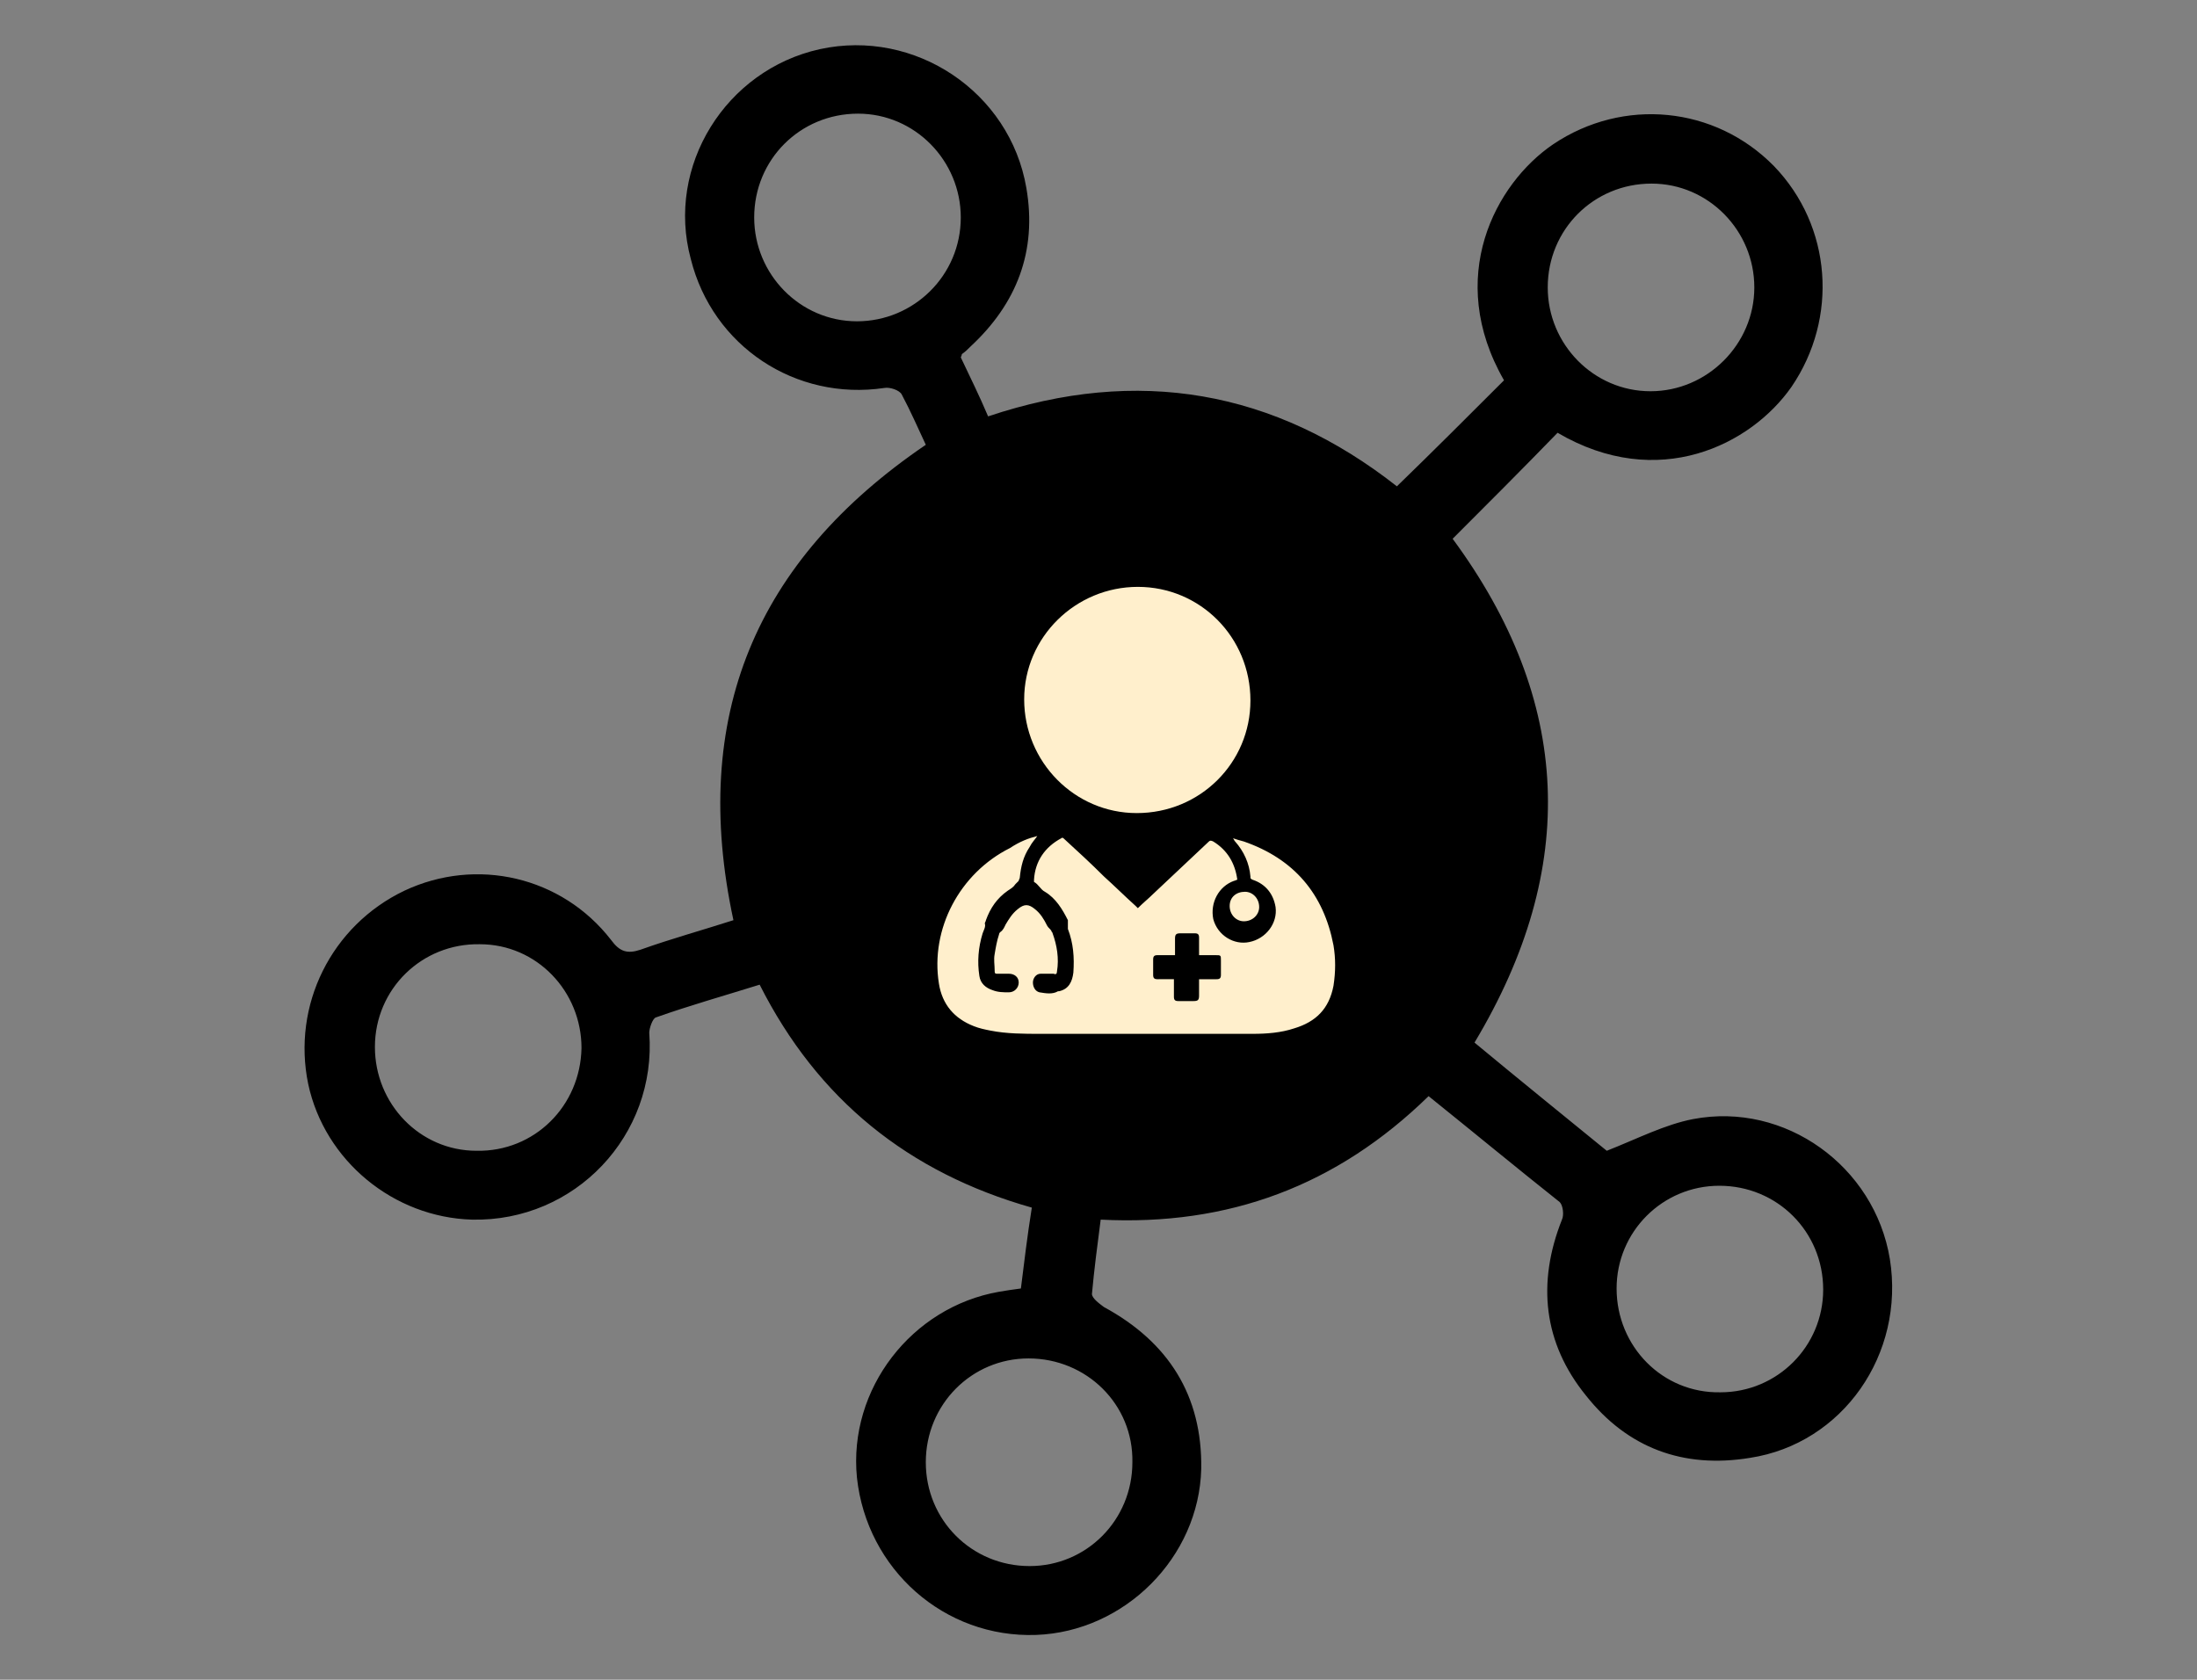 <?xml version="1.0" encoding="utf-8"?>
<!-- Generator: Adobe Illustrator 24.1.1, SVG Export Plug-In . SVG Version: 6.00 Build 0)  -->
<svg version="1.1" id="Layer_1" xmlns="http://www.w3.org/2000/svg" xmlns:xlink="http://www.w3.org/1999/xlink" x="0px" y="0px"
	 width="201px" height="153.7px" viewBox="0 0 201 153.7" style="enable-background:new 0 0 201 153.7;" xml:space="preserve">
<rect x="0" y="0" width="201" height="153.7" fill="#808080" stroke="none"/>
<style type="text/css">
	.st0{fill:#FFEFCC;}
</style>
<g>
	<g>
		<path d="M130.7,100.3c-8.4,8.2-18.3,11.9-30,11.3c-0.3,2.3-0.6,4.6-0.8,6.8c0,0.4,0.7,0.9,1.1,1.2c5.9,3.2,9,8.1,8.9,14.8
			c-0.2,8.1-7,14.9-15.1,15.2c-8.4,0.3-15.5-6-16.4-14.4c-0.8-8.1,5-15.6,13-17c0.6-0.1,1.2-0.2,2-0.3c0.3-2.4,0.6-4.9,1-7.4
			c-11.3-3.2-19.6-9.9-24.9-20.4c-3.2,1-6.4,1.9-9.5,3c-0.3,0.1-0.6,1-0.6,1.4c0.7,9.4-6.8,17.3-16.2,17.1
			c-7.2-0.2-13.5-5.4-15-12.4C26.7,92,30.3,84.7,37,81.5c6.6-3.1,14.4-1.3,18.9,4.5c0.8,1.1,1.5,1.3,2.7,0.9c2.8-1,5.7-1.8,8.5-2.7
			c-4-18.6,2-32.9,17.6-43.5c-0.7-1.5-1.4-3.1-2.2-4.6c-0.2-0.4-1.1-0.7-1.6-0.6c-8.1,1.2-15.7-3.8-17.7-11.8
			C60.9,15.2,66.4,6.4,75,4.5c8.7-1.9,17.4,3.9,18.9,12.7c1,5.8-0.9,10.6-5.1,14.5c-0.3,0.3-0.5,0.5-0.8,0.7c0,0,0,0.1-0.1,0.3
			c0.8,1.7,1.7,3.5,2.5,5.4c13.7-4.6,26.2-2.4,37.4,6.4c3.3-3.2,6.5-6.4,9.8-9.7c-5.4-9.4-0.8-18,4.5-21.6c6.4-4.3,14.8-3.5,20.2,2
			c5.3,5.5,5.9,13.9,1.6,20.2c-3.7,5.3-12.2,9.6-21.4,4.2c-3.2,3.3-6.4,6.5-9.6,9.7c10.9,14.8,11.6,30.1,2,46.1
			c4.1,3.4,8.3,6.8,12.1,9.9c2.8-1.1,5.3-2.4,7.9-2.9c8.4-1.6,16.6,4.3,18,12.8c1.4,8.7-4.3,16.9-12.8,18.2c-6.1,1-11.2-0.9-15-5.7
			c-3.9-4.8-4.5-10.3-2.2-16.1c0.2-0.4,0.1-1.3-0.2-1.6C138.8,106.9,134.8,103.6,130.7,100.3z M127.5,94.3
			c10.5-11.4,10.9-31.2-2.1-43.7c-12.7-12.1-33.1-11.4-45,1.7c-12.1,13.3-9.8,32.3-0.2,42.2c1.6-0.8,3.2-1.7,4.8-2.3
			c2.4-0.9,4.9-1.6,7.3-2.5c1.9-0.7,2.6-3.1,1.6-4.9c-0.8-1.7-1.5-3.5-2.2-5.2c-0.2-0.4-0.4-0.8-0.7-0.9c-2.5-1.7-3.9-5.9-2.9-8.7
			c0.2-0.7,0.2-1.5,0.2-2.2c0-2.9-0.5-5.9,0.1-8.8c1.2-6.4,6.5-10.2,13.8-10.6c3-0.1,6.2-0.3,8.5,2.4c0.3,0.3,0.8,0.4,1.3,0.5
			c3.5,1.1,5.8,3.4,6.9,7c0.9,3.1,0.7,6.3,0.2,9.4c-0.1,0.6-0.3,1.2-0.1,1.7c1.2,2.6,0.9,5.5-0.9,7.3c-2.1,2.1-2.6,4.7-3.9,7.1
			c-0.2,0.4-0.5,0.7-0.7,1.1c-1,1.8-0.3,4.1,1.6,4.9c0.5,0.2,1,0.4,1.5,0.5C120.1,91.6,123.7,92.9,127.5,94.3z M110.4,74.2
			c1-0.5,1.8-0.9,2.7-1.3c-0.4-0.6-0.7-1.2-1.2-2.1c0.1-0.3,0.4-1,0.6-1.7c0.8-2.9,1.1-5.8,0.5-8.7c-0.4-1.6-1.2-3-3-3.2
			c-1.2-0.2-2.4-0.2-2.9-1.7c-0.1-0.3-0.7-0.5-1.1-0.5c-1.4-0.1-2.8-0.3-4.2-0.1c-5.2,0.7-7.6,3.3-7.4,8.6c0.1,2.7,0.6,5.3,1,7.8
			c-0.3,0.6-0.7,1.2-1,1.8c0.9,0.4,1.8,0.7,2.8,1.2c0.1,0.6,0.1,1.5,0.3,2.4c0.5,1.6,0.7,3.7,1.8,4.6c1.4,1.1,1.3,2.3,1.3,3.6
			c0,1.1-0.1,2.1,0,3.2c0.3,3.2-1.3,5.4-4,6.7c-2.3,1.1-4.8,1.9-7.2,2.8c-1.4,0.5-2.7,1.1-4.2,1.7c11.3,8.7,27.7,7.6,37-0.1
			c-2.5-0.9-4.8-1.7-7-2.5c-1.8-0.7-3.6-1.4-5.1-2.3c-2.1-1.3-3.4-3.2-3.2-5.9c0.1-1.7,0-3.5,0-5.2c0-0.4,0.2-0.9,0.5-1.2
			c0.6-0.9,1.6-1.7,1.9-2.7C109.8,77.4,110.1,75.6,110.4,74.2z M87.9,19.9c0-5.2-4.2-9.5-9.4-9.5c-5.3,0-9.5,4.2-9.5,9.5
			c0,5.2,4.2,9.5,9.4,9.5C83.6,29.4,87.9,25.2,87.9,19.9z M160.5,26.3c0-5.2-4.2-9.5-9.4-9.5c-5.3,0-9.5,4.2-9.5,9.5
			c0,5.2,4.2,9.5,9.4,9.5C156.2,35.8,160.5,31.5,160.5,26.3z M53.2,95.9c0-5.2-4.1-9.5-9.3-9.5c-5.3-0.1-9.6,4.1-9.6,9.4
			c0,5.2,4.1,9.5,9.3,9.5C48.9,105.4,53.1,101.2,53.2,95.9z M157.3,108.5c-5.2,0-9.4,4.2-9.4,9.4c0,5.3,4.2,9.6,9.5,9.5
			c5.2,0,9.4-4.2,9.4-9.4C166.8,112.7,162.6,108.5,157.3,108.5z M94.1,124.3c-5.2,0-9.4,4.2-9.4,9.5c0,5.3,4.2,9.5,9.5,9.5
			c5.2,0,9.4-4.2,9.4-9.5C103.7,128.5,99.4,124.3,94.1,124.3z"/>
	</g>
	<circle cx="104" cy="74" r="34.1"/>
	<g>
		<g>
			<g>
				<path class="st0" d="M94.9,76.5c-0.2,0.3-0.5,0.6-0.7,1c-0.6,0.9-0.8,1.8-0.9,2.8c0,0.1-0.1,0.2-0.1,0.3
					c-0.1,0.1-0.2,0.2-0.3,0.3c-0.2,0.3-0.4,0.4-0.7,0.6c-1,0.7-1.6,1.6-2,2.7c0,0.1-0.1,0.2-0.1,0.3c0.1,0.3-0.1,0.6-0.2,0.9
					c-0.4,1.3-0.5,2.6-0.3,3.9c0.1,0.7,0.6,1.1,1.2,1.3c0.5,0.2,1,0.2,1.5,0.2c0.5,0,0.9-0.4,0.9-0.9c0-0.5-0.4-0.8-0.9-0.8
					c-0.4,0-0.8,0-1.1,0c-0.2,0-0.2-0.1-0.2-0.3c0-0.5-0.1-1,0-1.5c0.1-0.6,0.2-1.2,0.4-1.8c0-0.1,0.1-0.2,0.1-0.2
					c0.3-0.2,0.4-0.5,0.5-0.7c0.3-0.5,0.6-1,1.1-1.4c0.6-0.5,1-0.5,1.6,0c0.5,0.4,0.8,0.9,1.1,1.5c0.1,0.2,0.3,0.3,0.4,0.5
					c0,0.1,0.1,0.1,0.1,0.2c0.4,1.1,0.6,2.3,0.4,3.5c0,0.2-0.1,0.3-0.3,0.2c-0.4,0-0.8,0-1.2,0c-0.4,0-0.7,0.4-0.7,0.8
					c0,0.4,0.2,0.8,0.6,0.9c0.6,0.1,1.2,0.2,1.7-0.1c0,0,0,0,0.1,0c0.9-0.2,1.2-0.9,1.3-1.7c0.1-1.4,0-2.7-0.5-4c0-0.1,0-0.2,0-0.3
					c0-0.2,0-0.3,0-0.5c-0.5-1-1.1-2-2.1-2.6c-0.4-0.2-0.6-0.7-1-0.9c0,0,0-0.1,0-0.2c0.1-1.7,1-3,2.5-3.8c0.1-0.1,0.2,0,0.3,0.1
					c1.2,1.1,2.4,2.2,3.6,3.4c1,0.9,1.9,1.8,2.9,2.7c0.1,0.1,0.1,0.1,0.2,0.2c0.5-0.5,1-0.9,1.4-1.3c1.7-1.6,3.4-3.2,5.1-4.8
					c0.1-0.1,0.2-0.1,0.4,0c1.3,0.8,2,2,2.2,3.5c-0.1,0-0.2,0.1-0.3,0.1c-1.4,0.5-2.2,2-1.9,3.5c0.4,1.5,1.9,2.4,3.3,2.1
					c1.5-0.3,2.6-1.7,2.4-3.2c-0.2-1.2-0.9-2.1-2.1-2.5c-0.2-0.1-0.2-0.1-0.2-0.3c-0.1-1.2-0.6-2.3-1.4-3.2
					c-0.1-0.1-0.1-0.2-0.2-0.3c0.3,0.1,0.6,0.2,1,0.3c4.6,1.6,7.3,4.8,8.2,9.5c0.2,1.2,0.2,2.4,0,3.7c-0.4,2.1-1.6,3.3-3.6,3.9
					c-1.2,0.4-2.5,0.5-3.8,0.5c-1.5,0-3,0-4.4,0c-5,0-10,0-15,0c-1.5,0-3.1,0-4.6-0.3c-0.5-0.1-1-0.2-1.5-0.4
					c-1.8-0.7-2.9-2-3.2-3.9c-0.8-5,1.9-10.1,6.5-12.4C93.3,77,94.1,76.7,94.9,76.5z M107.4,89.6c0,0.6,0,1.1,0,1.6
					c0,0.3,0.1,0.4,0.4,0.4c0.5,0,0.9,0,1.4,0c0.4,0,0.5-0.1,0.5-0.5c0-0.5,0-1,0-1.5c0.6,0,1.1,0,1.6,0c0.3,0,0.4-0.1,0.4-0.4
					c0-0.4,0-0.9,0-1.3c0-0.5,0-0.5-0.5-0.5c-0.5,0-1,0-1.5,0c0-0.6,0-1.1,0-1.6c0-0.3-0.1-0.4-0.4-0.4c-0.4,0-0.9,0-1.3,0
					c-0.4,0-0.5,0.1-0.5,0.5c0,0.5,0,1,0,1.5c-0.6,0-1.1,0-1.6,0c-0.3,0-0.4,0.1-0.4,0.4c0,0.5,0,1,0,1.4c0,0.3,0.1,0.4,0.4,0.4
					C106.3,89.6,106.9,89.6,107.4,89.6z"/>
			</g>
			<g>
				<path class="st0" d="M104.1,53.7c5.7,0,10.3,4.6,10.3,10.4c0,5.7-4.6,10.3-10.4,10.3c-5.7,0-10.3-4.7-10.3-10.4
					C93.7,58.3,98.4,53.7,104.1,53.7z"/>
			</g>
			<g>
				<path class="st0" d="M113.8,84.3c-0.7,0-1.3-0.6-1.3-1.4c0-0.8,0.6-1.3,1.4-1.3c0.7,0,1.3,0.6,1.3,1.4
					C115.2,83.7,114.6,84.3,113.8,84.3z"/>
			</g>
		</g>
	</g>
</g>
</svg>
